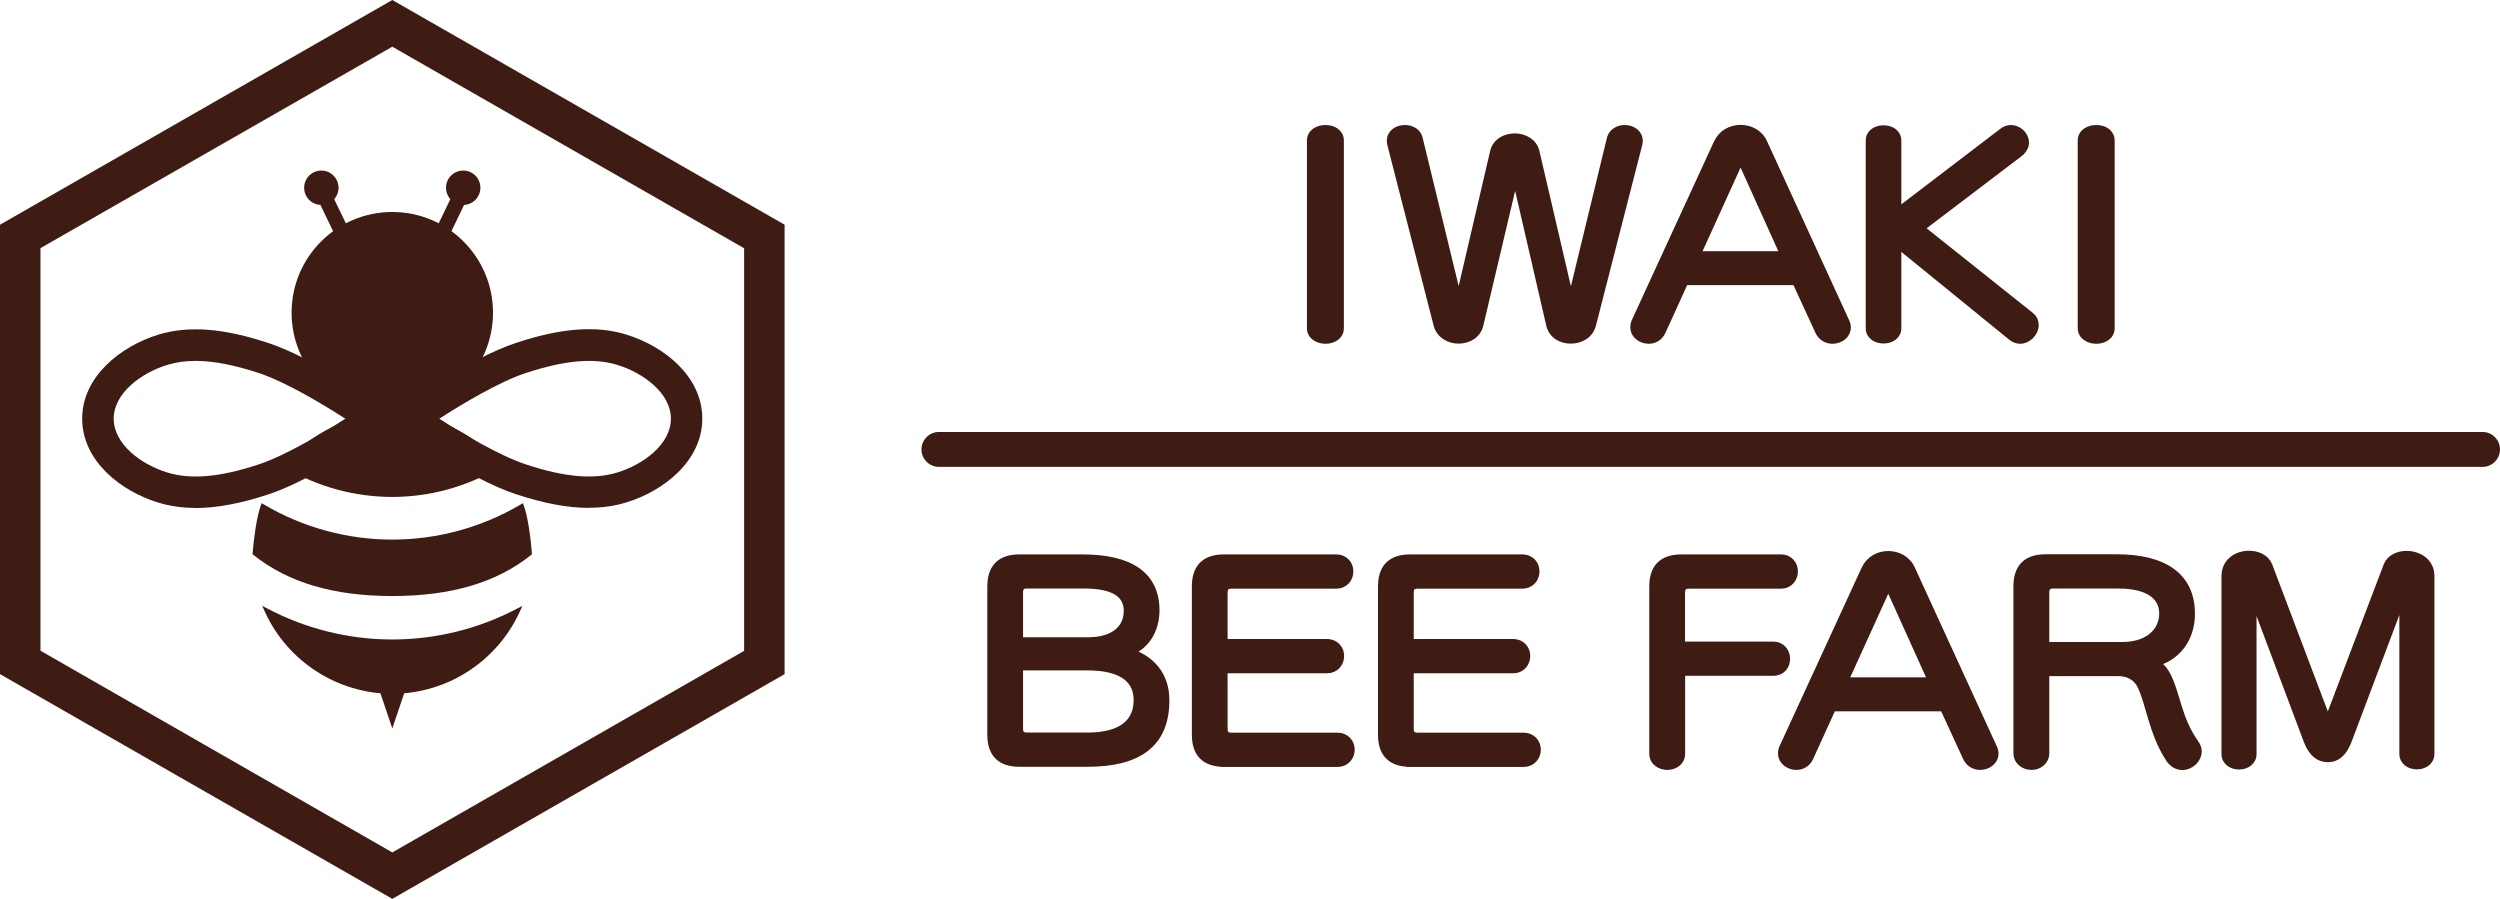 <?xml version="1.0" encoding="UTF-8"?><svg id="_レイヤー_2" xmlns="http://www.w3.org/2000/svg" viewBox="0 0 184.68 66.41"><defs><style>.cls-1,.cls-2{fill:#3f1c13;}.cls-2{stroke:#3f1c13;stroke-miterlimit:10;stroke-width:.57px;}</style></defs><g id="text"><path class="cls-1" d="M28.98,3.45l25.99,14.89v29.74l-25.99,14.89L2.99,48.07v-29.74L28.98,3.45M28.98,0L0,16.6v33.2l28.98,16.6,28.98-16.6V16.6L28.98,0h0Z"/><circle class="cls-1" cx="28.98" cy="23.1" r="7.44"/><polygon id="_針" class="cls-1" points="28.98 53.81 29.88 51.15 28.08 51.15 28.98 53.81"/><path class="cls-1" d="M28.98,44.03c-4.33,0-7.69-.99-10.25-3.03l-.07-.05v-.09c.09-1.1.3-2.67.6-3.5l.07-.19.17.1c2.86,1.69,6.14,2.59,9.48,2.59s6.61-.9,9.48-2.59l.17-.1.07.19c.3.83.51,2.4.59,3.5v.09s-.06.05-.06.05c-2.56,2.04-5.91,3.03-10.25,3.03Z"/><path class="cls-1" d="M28.98,36.71c-2.79,0-5.52-.75-7.91-2.17l-.17-.1.12-.15c1.97-2.37,4.87-3.73,7.95-3.73s5.98,1.36,7.95,3.73l.12.15-.17.1c-2.39,1.42-5.12,2.17-7.91,2.17Z"/><path class="cls-1" d="M28.98,51.25c-4.03,0-7.73-2.37-9.41-6.05l-.2-.44.43.22c2.82,1.48,5.99,2.26,9.18,2.26s6.36-.78,9.18-2.26l.43-.22-.2.44c-1.68,3.67-5.37,6.05-9.41,6.05Z"/><rect class="cls-1" x="31.52" y="14.62" width="4.28" height="1.1" transform="translate(5.38 38.89) rotate(-64.26)"/><circle class="cls-1" cx="34.22" cy="13.87" r="1.27" transform="translate(-2.53 10.27) rotate(-16.47)"/><rect class="cls-1" x="23.75" y="13.03" width="1.1" height="4.28" transform="translate(-4.18 12.07) rotate(-25.76)"/><circle class="cls-1" cx="23.74" cy="13.87" r="1.27" transform="translate(-2.96 7.3) rotate(-16.47)"/><path class="cls-1" d="M43.51,37.52c-1.58,0-3.36-.34-5.42-1.02-3.35-1.11-8.21-4.48-8.42-4.62l-1.38-.96,1.38-.96c.21-.14,5.07-3.51,8.42-4.62,3.34-1.11,5.93-1.31,8.16-.63,2.8.85,5.63,3.1,5.63,6.21s-2.83,5.35-5.63,6.2c-.85.26-1.76.39-2.74.39ZM32.45,30.93c1.65,1.06,4.39,2.71,6.38,3.37,2.86.95,5.01,1.14,6.75.61,1.92-.58,3.98-2.08,3.98-3.98s-2.06-3.4-3.98-3.98c-1.75-.53-3.89-.33-6.75.61-1.99.66-4.73,2.31-6.38,3.37Z"/><path class="cls-1" d="M14.44,37.52c-.98,0-1.89-.13-2.74-.39-2.8-.85-5.63-3.1-5.63-6.2s2.83-5.35,5.63-6.21c2.23-.68,4.82-.48,8.16.63,3.35,1.11,8.21,4.48,8.42,4.62l1.38.96-1.38.96c-.21.14-5.07,3.51-8.42,4.62-2.06.68-3.84,1.02-5.42,1.02ZM14.45,26.66c-.75,0-1.44.1-2.07.29-1.92.58-3.98,2.08-3.98,3.98s2.06,3.4,3.98,3.98c1.74.53,3.89.34,6.75-.61,1.99-.66,4.73-2.31,6.38-3.37-1.65-1.06-4.39-2.71-6.38-3.37-1.82-.6-3.36-.9-4.68-.9Z"/><path class="cls-1" d="M183.39,34.49h-114.03c-.71,0-1.29-.58-1.29-1.29s.58-1.29,1.29-1.29h114.03c.71,0,1.29.58,1.29,1.29s-.58,1.29-1.29,1.29Z"/><path class="cls-2" d="M96.83,10.39c0-.58.54-.87,1.09-.87s1.07.29,1.07.87v13.85c0,.58-.54.87-1.07.87s-1.09-.29-1.09-.87v-13.85Z"/><path class="cls-2" d="M111.92,12.89l-2.62,11.09c-.17.76-.87,1.12-1.55,1.12s-1.38-.37-1.57-1.12l-3.41-13.3c-.02-.1-.04-.19-.04-.27,0-.58.52-.89,1.05-.89.47,0,.91.23,1.03.7l2.95,12.14,2.6-11.15c.17-.72.85-1.07,1.53-1.07s1.38.35,1.55,1.07l2.6,11.17,2.95-12.16c.12-.46.58-.7,1.03-.7.52,0,1.05.31,1.05.89,0,.08-.02.17-.04.27l-3.41,13.3c-.19.76-.89,1.12-1.59,1.12s-1.36-.37-1.53-1.12l-2.56-11.09Z"/><path class="cls-2" d="M132.67,20.78h-8.22l-1.67,3.67c-.21.47-.6.66-.99.66-.54,0-1.07-.37-1.07-.93,0-.14.02-.29.1-.45l6.05-13.15c.33-.72,1.01-1.07,1.71-1.07s1.4.35,1.71,1.07l6.03,13.15c.08.16.12.31.12.45,0,.56-.52.93-1.07.93-.39,0-.8-.19-1.01-.66l-1.69-3.67ZM128.75,12.11c-.04-.08-.12-.12-.17-.12-.08,0-.16.04-.19.12l-3.06,6.73h6.48l-3.04-6.73Z"/><path class="cls-2" d="M140.17,17.99v6.25c0,.56-.5.85-1.03.85s-1.03-.29-1.03-.85v-13.85c0-.58.52-.85,1.03-.85s1.03.27,1.03.85v5.28l7.76-5.92c.19-.16.41-.23.62-.23.54,0,1.05.47,1.05,1.01,0,.25-.12.52-.41.76l-7.33,5.57,8.11,6.46c.25.19.35.45.35.7,0,.54-.52,1.09-1.09,1.09-.21,0-.45-.08-.64-.25l-8.42-6.85Z"/><path class="cls-2" d="M153.77,10.39c0-.58.54-.87,1.09-.87s1.07.29,1.07.87v13.85c0,.58-.54.87-1.07.87s-1.09-.29-1.09-.87v-13.85Z"/><path class="cls-2" d="M75.31,56.36c-1.4,0-2.09-.7-2.09-2.09v-10.94c0-1.4.7-2.09,2.09-2.09h4.65c3.49,0,5.41,1.24,5.41,3.86,0,1.49-.81,2.7-2,3.06,1.63.5,2.73,1.69,2.73,3.57,0,3.26-2.08,4.63-5.78,4.63h-5.02ZM75.87,43.19c-.41,0-.58.17-.58.6v3.57h5.1c1.94,0,2.91-.95,2.91-2.23s-1.05-1.94-3.22-1.94h-4.21ZM80.35,54.4c2.52,0,3.68-1.03,3.68-2.68,0-1.78-1.51-2.48-3.68-2.48h-5.06v4.56c0,.43.17.6.6.6h4.46Z"/><path class="cls-2" d="M90.42,56.36c-1.4,0-2.09-.7-2.09-2.09v-10.94c0-1.4.7-2.09,2.09-2.09h8.26c.68,0,1.01.48,1.01.97s-.33.99-.99.99h-7.7c-.43,0-.6.17-.6.62v3.67h7.6c.68,0,1.01.49,1.01.97s-.33.99-.99.99h-7.62v4.34c0,.46.17.62.6.62h7.78c.68,0,1.01.49,1.01.97s-.33.99-1.01.99h-8.36Z"/><path class="cls-2" d="M104.17,56.36c-1.4,0-2.09-.7-2.09-2.09v-10.94c0-1.4.7-2.09,2.09-2.09h8.26c.68,0,1.01.48,1.01.97s-.33.99-.99.99h-7.7c-.43,0-.6.17-.6.62v3.67h7.6c.68,0,1.01.49,1.01.97s-.33.99-.99.99h-7.62v4.34c0,.46.17.62.6.62h7.78c.68,0,1.01.49,1.01.97s-.33.99-1.01.99h-8.36Z"/><path class="cls-2" d="M124.2,49.63v6.05c0,.6-.52.91-1.03.91s-1.05-.31-1.05-.91v-12.35c0-1.4.7-2.09,2.09-2.09h7.33c.66,0,.99.48.99.97s-.33.99-.97.99h-6.77c-.43,0-.6.17-.6.62v3.86h6.77c.66,0,.99.48.99.99s-.33.97-.97.97h-6.79Z"/><path class="cls-2" d="M143.58,52.26h-8.22l-1.67,3.67c-.21.47-.6.66-.99.66-.54,0-1.07-.37-1.07-.93,0-.14.02-.29.1-.45l6.05-13.15c.33-.72,1.01-1.07,1.71-1.07s1.4.35,1.71,1.07l6.03,13.15c.08.16.12.31.12.45,0,.56-.52.93-1.07.93-.39,0-.8-.19-1.01-.66l-1.69-3.67ZM139.66,43.59c-.04-.08-.12-.12-.17-.12-.08,0-.16.04-.19.12l-3.06,6.73h6.48l-3.04-6.73Z"/><path class="cls-2" d="M151.1,49.65v5.97c0,.64-.52.97-1.03.97s-1.05-.33-1.05-.97v-12.3c0-1.4.7-2.09,2.09-2.09h5.24c3.51,0,5.51,1.36,5.51,4.11,0,1.86-1.09,3.24-2.72,3.63.45.17.76.58.99,1.05.64,1.28.76,3.14,2.04,4.93.14.19.19.39.19.56,0,.58-.56,1.09-1.14,1.09-.35,0-.7-.17-.97-.58-1.26-1.94-1.45-4.15-2.11-5.43-.29-.54-.83-.93-1.67-.93h-5.37ZM151.7,43.19c-.43,0-.6.17-.6.62v3.9h5.68c1.94,0,3.01-1.07,3.01-2.39s-1.12-2.13-3.32-2.13h-4.77Z"/><path class="cls-2" d="M177.51,43.92l-4.07,10.8c-.37.95-.87,1.3-1.47,1.3s-1.14-.33-1.51-1.3l-4.05-10.78v11.75c0,.58-.5.87-1.01.87s-1.01-.29-1.01-.87v-13.13c0-1.07.89-1.59,1.75-1.59.62,0,1.22.27,1.44.81l4.38,11.58,4.4-11.58c.21-.52.79-.8,1.42-.8.85,0,1.77.52,1.77,1.57v13.13c0,.58-.5.87-1.01.87s-1.01-.29-1.01-.87v-11.77Z"/></g></svg>
